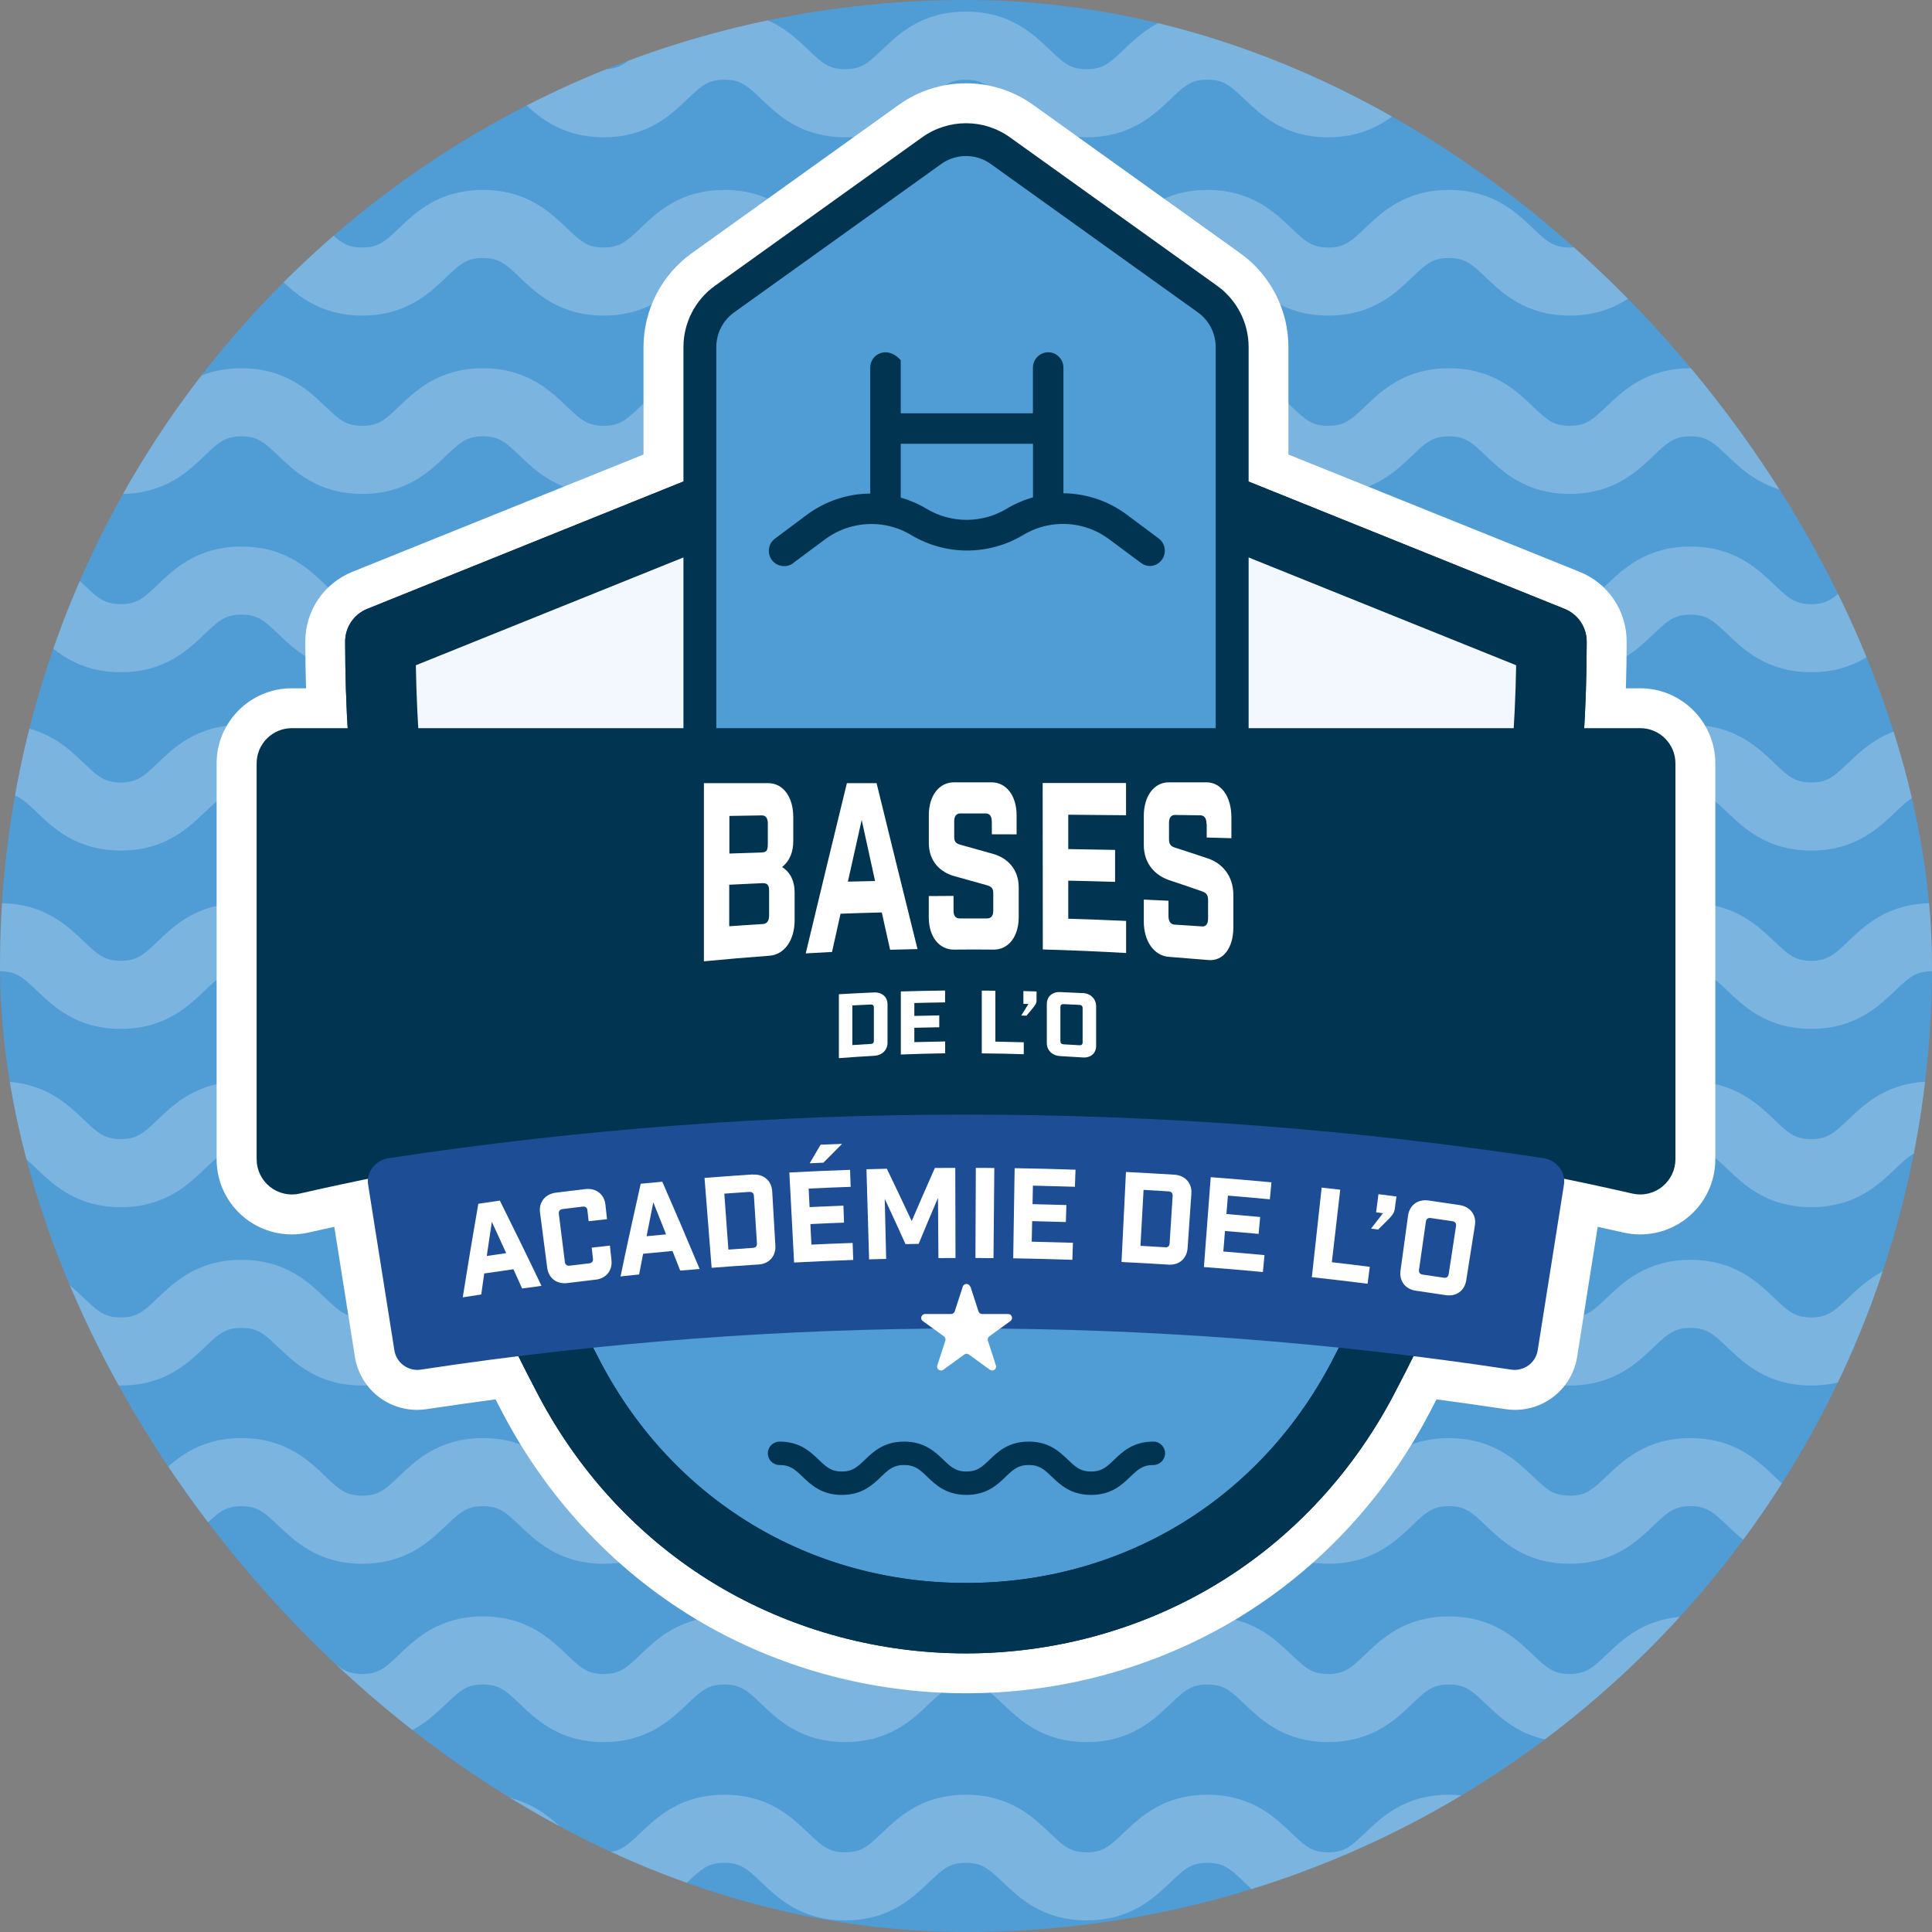 <svg xmlns="http://www.w3.org/2000/svg" xmlns:xlink="http://www.w3.org/1999/xlink" id="Calque_2" data-name="Calque 2" viewBox="0 0 255.8 255.8"><rect x="0" y="0" width="255.8" height="255.8" fill="#808080" stroke="none"/><defs><style>      .cls-1 {        opacity: .24;      }      .cls-2 {        stroke: #fff;        stroke-miterlimit: 10;        stroke-width: 9.02px;      }      .cls-2, .cls-3 {        fill: none;      }      .cls-4 {        fill: #509cd5;      }      .cls-5 {        fill: #fff;      }      .cls-6 {        fill: #003451;      }      .cls-7 {        fill: #f3f8fe;      }      .cls-8 {        fill: #1d4d95;      }      .cls-9 {        clip-path: url(#clippath);      }    </style><clipPath id="clippath"><rect class="cls-3" x="0" y="0" width="255.8" height="255.8" rx="127.9" ry="127.9"></rect></clipPath></defs><g id="Calque_1-2" data-name="Calque 1"><g><rect class="cls-4" x="0" y="0" width="255.8" height="255.8" rx="127.9" ry="127.9"></rect><g class="cls-1"><g class="cls-9"><g><path class="cls-2" d="M0,6.04c7.99,0,7.99,7.63,15.99,7.63s7.99-7.63,15.98-7.63,7.99,7.63,15.99,7.63,7.99-7.63,15.98-7.63,7.99,7.63,15.98,7.63,7.99-7.63,15.99-7.63,7.99,7.63,15.99,7.63,7.99-7.63,15.99-7.63,7.99,7.63,15.99,7.63,7.99-7.63,15.99-7.63,7.99,7.63,15.99,7.63,7.99-7.63,15.98-7.63,8,7.63,15.99,7.63,8-7.63,15.99-7.63,8,7.63,15.99,7.63,8-7.63,15.99-7.63"></path><path class="cls-2" d="M0,29.65c7.99,0,7.99,7.63,15.99,7.63s7.99-7.63,15.98-7.63,7.99,7.63,15.99,7.63,7.99-7.63,15.98-7.63,7.99,7.63,15.98,7.63,7.99-7.63,15.99-7.63,7.99,7.63,15.99,7.63,7.99-7.63,15.99-7.63,7.99,7.63,15.99,7.63,7.99-7.63,15.99-7.63,7.99,7.63,15.99,7.63,7.99-7.63,15.98-7.63,8,7.63,15.99,7.63,8-7.63,15.99-7.63,8,7.63,15.99,7.63,8-7.63,15.99-7.63"></path><path class="cls-2" d="M0,53.26c7.99,0,7.99,7.63,15.99,7.63s7.99-7.63,15.98-7.63,7.99,7.63,15.99,7.63,7.99-7.63,15.98-7.63,7.99,7.63,15.98,7.63,7.99-7.63,15.99-7.63,7.99,7.63,15.99,7.63,7.99-7.63,15.99-7.63,7.99,7.63,15.99,7.63,7.99-7.63,15.99-7.63,7.99,7.63,15.99,7.63,7.99-7.63,15.98-7.63,8,7.63,15.99,7.63,8-7.63,15.99-7.63,8,7.63,15.99,7.63,8-7.63,15.99-7.63"></path><path class="cls-2" d="M0,76.87c7.99,0,7.99,7.63,15.99,7.63s7.99-7.63,15.98-7.63,7.99,7.63,15.99,7.63,7.99-7.63,15.98-7.63,7.99,7.63,15.98,7.63,7.99-7.63,15.99-7.63,7.99,7.63,15.99,7.63,7.99-7.63,15.99-7.63,7.99,7.63,15.99,7.63,7.99-7.63,15.99-7.63,7.99,7.63,15.99,7.63,7.99-7.63,15.98-7.63,8,7.63,15.99,7.63,8-7.63,15.99-7.63,8,7.63,15.99,7.63,8-7.63,15.99-7.63"></path><path class="cls-2" d="M0,100.48c7.99,0,7.99,7.63,15.99,7.63s7.99-7.63,15.98-7.63,7.99,7.63,15.99,7.63,7.99-7.63,15.98-7.63,7.99,7.63,15.98,7.63,7.99-7.63,15.99-7.63,7.99,7.63,15.99,7.63,7.99-7.63,15.99-7.63,7.99,7.63,15.99,7.63,7.99-7.63,15.99-7.63,7.99,7.63,15.99,7.63,7.99-7.63,15.98-7.63,8,7.63,15.99,7.63,8-7.63,15.99-7.63,8,7.63,15.99,7.63,8-7.63,15.99-7.63"></path><path class="cls-2" d="M0,124.09c7.99,0,7.99,7.63,15.99,7.63s7.99-7.63,15.98-7.63,7.99,7.63,15.99,7.63,7.99-7.63,15.98-7.63,7.99,7.63,15.98,7.63,7.99-7.63,15.99-7.63,7.99,7.63,15.99,7.63,7.99-7.63,15.99-7.63,7.99,7.63,15.99,7.63,7.99-7.63,15.99-7.63,7.99,7.63,15.99,7.63,7.99-7.63,15.98-7.63,8,7.63,15.99,7.63,8-7.63,15.99-7.63,8,7.63,15.99,7.63,8-7.63,15.99-7.63"></path><path class="cls-2" d="M0,147.7c7.99,0,7.99,7.63,15.99,7.63s7.99-7.63,15.98-7.63,7.99,7.63,15.99,7.63,7.99-7.63,15.98-7.63,7.99,7.63,15.98,7.63,7.99-7.63,15.99-7.63,7.99,7.63,15.99,7.63,7.99-7.63,15.99-7.63,7.99,7.63,15.99,7.63,7.99-7.63,15.99-7.63,7.99,7.63,15.99,7.63,7.99-7.63,15.98-7.63,8,7.63,15.99,7.63,8-7.63,15.99-7.63,8,7.63,15.99,7.63,8-7.63,15.99-7.63"></path><path class="cls-2" d="M0,171.31c7.99,0,7.99,7.63,15.99,7.63s7.99-7.63,15.98-7.63,7.99,7.63,15.99,7.63,7.99-7.63,15.98-7.63,7.99,7.63,15.98,7.63,7.99-7.63,15.99-7.63,7.99,7.63,15.99,7.63,7.99-7.63,15.99-7.63,7.99,7.63,15.99,7.63,7.99-7.63,15.99-7.63,7.99,7.63,15.99,7.63,7.99-7.63,15.98-7.63,8,7.63,15.99,7.63,8-7.63,15.99-7.63,8,7.63,15.99,7.63,8-7.63,15.99-7.63"></path><path class="cls-2" d="M0,194.91c7.99,0,7.99,7.63,15.99,7.63s7.99-7.63,15.98-7.63,7.99,7.63,15.99,7.63,7.99-7.63,15.98-7.63,7.99,7.63,15.98,7.63,7.99-7.63,15.99-7.63,7.99,7.63,15.99,7.63,7.99-7.63,15.99-7.63,7.99,7.63,15.99,7.63,7.99-7.63,15.99-7.63,7.99,7.63,15.99,7.63,7.99-7.63,15.98-7.63,8,7.63,15.99,7.63,8-7.63,15.99-7.63,8,7.63,15.99,7.63,8-7.63,15.99-7.63"></path><path class="cls-2" d="M0,218.52c7.99,0,7.99,7.63,15.99,7.63s7.99-7.63,15.98-7.63,7.99,7.63,15.99,7.63,7.99-7.63,15.98-7.63,7.99,7.63,15.98,7.63,7.99-7.63,15.99-7.63,7.99,7.63,15.99,7.63,7.99-7.63,15.99-7.63,7.99,7.63,15.99,7.63,7.99-7.63,15.99-7.63,7.99,7.63,15.99,7.63,7.99-7.63,15.98-7.63,8,7.63,15.99,7.63,8-7.63,15.99-7.63,8,7.63,15.99,7.63,8-7.63,15.99-7.63"></path><path class="cls-2" d="M0,242.13c7.99,0,7.99,7.63,15.99,7.63s7.99-7.63,15.98-7.63,7.99,7.63,15.99,7.63,7.99-7.63,15.98-7.63,7.99,7.63,15.98,7.63,7.99-7.63,15.99-7.63,7.99,7.63,15.99,7.63,7.99-7.63,15.99-7.63,7.99,7.63,15.99,7.63,7.99-7.63,15.99-7.63,7.99,7.63,15.99,7.63,7.99-7.63,15.98-7.63,8,7.63,15.99,7.63,8-7.63,15.99-7.63,8,7.63,15.99,7.63,8-7.63,15.99-7.63"></path></g></g></g></g><g><path class="cls-5" d="M127.9,224.19c-.13,0-.26,0-.39,0h-.14c-.53,0-1.06-.01-1.59-.03-11.52-.34-22.83-3.53-32.68-9.22-11.16-6.45-20.32-16.04-26.49-27.74-.33-.63-.66-1.26-1-1.92-3.07.41-6.12.84-9.1,1.29-.42.06-.84.1-1.26.1-4.13,0-7.61-2.96-8.26-7.03l-2.73-17.21c-1.15.25-2.29.51-3.41.76-.73.17-1.48.25-2.22.25-2.24,0-4.45-.77-6.2-2.17-2.38-1.9-3.75-4.73-3.75-7.78v-52.41c0-5.49,4.46-9.95,9.95-9.95h1.89c-.06-2.09-.1-4.15-.1-6.19,0-4.08,2.45-7.7,6.23-9.23l38.55-15.53v-14.22c0-4.92,2.39-9.56,6.38-12.43l27.41-19.64c2.61-1.87,5.69-2.86,8.91-2.86s6.29.99,8.9,2.86l27.41,19.64c4,2.86,6.38,7.51,6.38,12.43v14.22l38.55,15.53c3.78,1.52,6.23,5.15,6.23,9.23,0,2.03-.03,4.1-.1,6.19h1.89c5.49,0,9.95,4.46,9.95,9.95v52.41c0,3.05-1.37,5.88-3.75,7.78-1.75,1.4-3.95,2.17-6.2,2.17-.75,0-1.5-.08-2.22-.25-1.12-.26-2.26-.51-3.4-.76l-2.72,17.2c-.65,4.08-4.13,7.04-8.26,7.04-.42,0-.85-.03-1.26-.1-2.98-.45-6.03-.88-9.1-1.29-.34.65-.67,1.29-1,1.92-6.17,11.7-15.33,21.3-26.49,27.74-9.85,5.69-21.15,8.88-32.69,9.22-.52.02-1.05.02-1.59.03h-.14c-.13,0-.26,0-.39,0Z"></path><g><g><g><path class="cls-5" d="M71.49,106.25c1.82,0,3.63,0,5.45,0,0,4.91,0,9.82-.01,14.73,3.12-.18,6.25-.34,9.37-.48,0-4.75.02-9.5.02-14.26,1.82,0,3.63,0,5.45,0-.02,11.85-.04,23.71-.07,35.56-1.82.18-3.63.38-5.44.59,0-5.02.02-10.04.02-15.06-3.13.21-6.25.45-9.37.71,0,5.19,0,10.37-.01,15.56-1.81.26-3.62.53-5.42.81v-38.15Z"></path><path class="cls-5" d="M97.75,106.23c1.82,0,3.63,0,5.45,0-.02,11.53-.04,23.06-.06,34.59-1.82.13-3.64.26-5.45.42.02-11.67.04-23.34.07-35.01Z"></path><path class="cls-5" d="M123.11,106.22c3.18,0,5.37,2.72,5.37,6.65,0,2.84,0,5.69,0,8.53,0,3.94-2.2,6.65-5.38,6.68-2.83.03-5.66.07-8.49.14,0,4,0,7.99-.01,11.99-1.82.07-3.64.15-5.46.25.02-11.41.03-22.82.05-34.23,4.64,0,9.29,0,13.93,0ZM121.74,121.71c.83,0,1.29-.57,1.29-1.6,0-1.97,0-3.94,0-5.91,0-1.03-.45-1.59-1.29-1.59-2.37,0-4.75.02-7.12.04,0,3.05,0,6.11-.01,9.16,2.37-.04,4.75-.07,7.12-.09Z"></path><path class="cls-5" d="M146.8,106.23c3.18,0,5.38,2.78,5.39,6.81,0,2.91.01,5.82.02,8.73,0,4.04-2.18,6.72-5.37,6.6-2.83-.09-5.66-.17-8.49-.22,0,3.98,0,7.97.01,11.95-1.82-.05-3.64-.09-5.47-.11,0-11.26,0-22.51-.01-33.77,4.64,0,9.29,0,13.93,0ZM145.46,121.88c.83.02,1.29-.54,1.29-1.59,0-2,0-3.99,0-5.99,0-1.05-.46-1.62-1.29-1.63-2.37-.02-4.75-.04-7.12-.05,0,3.04,0,6.09,0,9.13,2.37.03,4.75.07,7.12.12Z"></path><path class="cls-5" d="M160.97,111.51c0,1.42-.9,3.06-1.81,4.55-.74,1.25-1.48,2.49-2.23,3.72-.71-.02-1.41-.04-2.12-.06.97-2.13,1.94-4.26,2.9-6.41-.68-.01-1.36-.02-2.04-.03,0-2.35,0-4.7-.01-7.05,1.77,0,3.53,0,5.3,0,0,1.76,0,3.52.01,5.28Z"></path><path class="cls-5" d="M179.58,106.04c3.18-.01,5.38,3.06,5.37,7.52v23.53c0,4.47-2.18,7.19-5.35,6.72-3.03-.43-6.06-.83-9.09-1.18-3.17-.38-5.37-3.47-5.38-7.61-.01-7.32-.03-14.64-.04-21.95,0-4.14,2.18-7.01,5.36-7.02h9.12ZM179.51,114.85c0-1.14-.46-1.78-1.29-1.8-2.13-.06-4.26-.11-6.39-.16-.83-.02-1.29.58-1.28,1.68.01,6.5.02,13,.03,19.5,0,1.11.46,1.75,1.29,1.83,2.13.21,4.25.43,6.38.68.83.09,1.28-.47,1.28-1.62,0-6.71-.01-13.42-.02-20.12Z"></path></g><g><path class="cls-5" d="M63.73,171.39c-.82.12-1.64.25-2.46.38.65-4.13,1.34-8.26,2.06-12.39.95-.14,1.9-.28,2.85-.42,1.87,3.75,3.71,7.51,5.51,11.29-.85.11-1.71.23-2.56.35-.38-.85-.77-1.7-1.15-2.55-1.29.18-2.58.37-3.87.56-.13.93-.26,1.85-.39,2.77ZM64.45,166.29c.86-.13,1.71-.25,2.57-.37-.63-1.38-1.26-2.77-1.9-4.15-.23,1.51-.45,3.01-.67,4.52Z"></path><path class="cls-5" d="M77.78,160.25c-.04-.36-.27-.54-.64-.49-.88.1-1.76.21-2.64.32-.37.05-.55.27-.51.63.27,2.13.53,4.25.8,6.38.04.36.27.53.63.49.86-.11,1.73-.21,2.59-.31.37-.04.54-.26.5-.63-.06-.48-.11-.97-.17-1.45.8-.09,1.6-.18,2.41-.27.07.64.14,1.27.21,1.91.15,1.38-.7,2.44-2.09,2.6-1.26.15-2.51.3-3.77.45-1.39.17-2.47-.65-2.65-2.03-.32-2.43-.63-4.86-.95-7.3-.18-1.38.68-2.46,2.11-2.64,1.29-.16,2.58-.32,3.88-.47,1.43-.17,2.52.68,2.67,2.07.07.64.14,1.27.21,1.91-.81.09-1.62.18-2.43.27-.06-.48-.11-.97-.17-1.45Z"></path><path class="cls-5" d="M84.63,168.74c-.82.08-1.65.17-2.47.26.85-4.09,1.75-8.18,2.67-12.27.95-.09,1.91-.18,2.86-.27,1.68,3.84,3.33,7.69,4.94,11.55-.86.07-1.71.14-2.57.22-.34-.87-.68-1.74-1.02-2.6-1.3.12-2.59.24-3.89.37-.18.92-.35,1.83-.53,2.75ZM85.61,163.68c.86-.08,1.72-.17,2.58-.25-.56-1.41-1.12-2.83-1.69-4.24-.3,1.49-.6,2.99-.89,4.48Z"></path><path class="cls-5" d="M99.68,155.52c1.43-.09,2.48.81,2.56,2.2.14,2.4.28,4.81.42,7.21.08,1.39-.83,2.4-2.22,2.49-2.08.13-4.15.28-6.22.44-.31-3.97-.63-7.93-.94-11.9,2.13-.17,4.27-.32,6.4-.46ZM99.69,165.22c.37-.02.55-.24.53-.6-.13-2.09-.27-4.19-.4-6.28-.02-.36-.24-.55-.61-.53-1.1.07-2.21.15-3.31.23.18,2.47.36,4.94.54,7.41,1.08-.08,2.17-.15,3.25-.23Z"></path><path class="cls-5" d="M112.55,154.89c.03.75.05,1.5.08,2.25-1.85.06-3.71.14-5.56.23.04.82.08,1.63.12,2.45,1.49-.07,2.99-.13,4.48-.19.03.75.06,1.5.08,2.25-1.49.05-2.97.12-4.45.19.04.91.09,1.81.13,2.72,1.82-.09,3.64-.16,5.46-.22.03.75.05,1.5.08,2.25-2.61.09-5.22.2-7.83.34-.21-3.97-.42-7.94-.63-11.92,2.68-.14,5.36-.26,8.05-.35ZM107.21,154.01c.48-.82.96-1.64,1.44-2.45.95-.04,1.89-.08,2.84-.11-.83.83-1.65,1.65-2.47,2.49-.61.03-1.21.05-1.82.08Z"></path><path class="cls-5" d="M126.51,166.56c-.75,0-1.51,0-2.26.01-.02-2.65-.04-5.3-.06-7.96-.87,2.02-1.72,4.05-2.56,6.08-.58,0-1.16.02-1.74.03-.9-2-1.82-4-2.75-5.99.06,2.65.13,5.3.19,7.95-.75.02-1.51.04-2.26.06-.12-3.98-.23-7.95-.35-11.93.9-.03,1.8-.05,2.7-.07,1.11,2.31,2.21,4.62,3.29,6.93,1.01-2.35,2.03-4.69,3.07-7.03.9,0,1.8-.01,2.7-.01,0,3.98.02,7.96.03,11.93Z"></path><path class="cls-5" d="M129.19,154.63c.82,0,1.64,0,2.46.02-.04,3.98-.08,7.96-.11,11.93-.8,0-1.6-.01-2.39-.02.02-3.98.03-7.96.05-11.93Z"></path><path class="cls-5" d="M142.4,154.88c-.03.75-.05,1.5-.08,2.25-1.85-.06-3.71-.11-5.56-.15-.02.82-.03,1.63-.05,2.45,1.49.03,2.99.07,4.48.12-.02.75-.05,1.5-.07,2.25-1.49-.05-2.97-.09-4.46-.12-.02.91-.04,1.81-.06,2.72,1.82.04,3.64.09,5.46.15-.03.75-.05,1.5-.08,2.25-2.61-.09-5.22-.15-7.83-.2.06-3.98.12-7.95.19-11.93,2.68.04,5.37.11,8.05.2Z"></path><path class="cls-5" d="M155.48,155.53c1.44.09,2.36,1.12,2.26,2.51-.17,2.4-.34,4.81-.5,7.21-.1,1.39-1.13,2.28-2.52,2.19-2.08-.13-4.15-.25-6.23-.35.2-3.97.39-7.95.59-11.92,2.14.11,4.27.23,6.4.36ZM154.26,165.15c.37.02.58-.16.6-.53.13-2.09.27-4.19.4-6.28.02-.36-.17-.58-.54-.6-1.1-.07-2.21-.13-3.31-.2-.14,2.47-.27,4.94-.41,7.41,1.09.06,2.17.12,3.26.19Z"></path><path class="cls-5" d="M168.34,156.55c-.07.75-.14,1.5-.21,2.24-1.85-.17-3.7-.34-5.55-.49-.07.81-.13,1.63-.2,2.44,1.49.12,2.98.25,4.47.39-.07.75-.14,1.5-.21,2.24-1.48-.14-2.96-.26-4.45-.38-.07.9-.15,1.81-.22,2.71,1.82.15,3.63.31,5.45.48-.07.75-.14,1.5-.21,2.24-2.6-.25-5.21-.47-7.81-.66.3-3.97.6-7.93.9-11.9,2.68.2,5.36.43,8.03.68Z"></path><path class="cls-5" d="M177.45,157.5c-.37,3.21-.74,6.41-1.11,9.62,1.67.19,3.35.4,5.02.61-.1.75-.19,1.49-.29,2.24-2.46-.31-4.92-.6-7.38-.87.43-3.95.87-7.91,1.3-11.86.82.09,1.63.18,2.45.28Z"></path><path class="cls-5" d="M184.64,160.2c-.06.48-.54.98-1.01,1.44-.39.38-.77.77-1.16,1.15-.31-.04-.63-.08-.94-.12.52-.68,1.05-1.36,1.58-2.04-.3-.04-.61-.08-.91-.12.1-.8.2-1.6.31-2.4.79.1,1.59.2,2.38.31-.08.59-.16,1.18-.24,1.77Z"></path><path class="cls-5" d="M193.24,159.55c1.43.22,2.26,1.32,2.04,2.7-.38,2.42-.77,4.85-1.15,7.27-.22,1.38-1.32,2.17-2.71,1.96-1.32-.2-2.65-.4-3.97-.59-1.38-.2-2.21-1.28-2.02-2.66.33-2.43.67-4.86,1-7.29.19-1.38,1.3-2.2,2.73-1.99,1.36.19,2.73.4,4.09.6ZM192.78,162.33c.06-.36-.12-.59-.49-.64-.95-.14-1.9-.28-2.85-.42-.37-.05-.6.11-.65.48-.3,2.12-.61,4.24-.91,6.37-.05.36.12.59.48.64.93.13,1.87.27,2.8.41.36.06.59-.11.65-.47.32-2.12.65-4.24.97-6.36Z"></path></g></g><g><g><path class="cls-5" d="M71.49,106.25c1.82,0,3.63,0,5.45,0,0,4.91,0,9.82-.01,14.73,3.12-.18,6.25-.34,9.37-.48,0-4.75.02-9.5.02-14.26,1.82,0,3.63,0,5.45,0-.02,11.85-.04,23.71-.07,35.56-1.82.18-3.63.38-5.44.59,0-5.02.02-10.04.02-15.06-3.13.21-6.25.45-9.37.71,0,5.19,0,10.37-.01,15.56-1.81.26-3.62.53-5.42.81v-38.15Z"></path><path class="cls-5" d="M97.75,106.23c1.82,0,3.63,0,5.45,0-.02,11.53-.04,23.06-.06,34.59-1.82.13-3.64.26-5.45.42.02-11.67.04-23.34.07-35.01Z"></path><path class="cls-5" d="M123.11,106.22c3.18,0,5.37,2.72,5.37,6.65,0,2.84,0,5.69,0,8.53,0,3.94-2.2,6.65-5.38,6.68-2.83.03-5.66.07-8.49.14,0,4,0,7.99-.01,11.99-1.82.07-3.64.15-5.46.25.02-11.41.03-22.82.05-34.23,4.64,0,9.29,0,13.93,0ZM121.74,121.71c.83,0,1.29-.57,1.29-1.6,0-1.97,0-3.94,0-5.91,0-1.03-.45-1.59-1.29-1.59-2.37,0-4.75.02-7.12.04,0,3.05,0,6.11-.01,9.16,2.37-.04,4.75-.07,7.12-.09Z"></path><path class="cls-5" d="M146.8,106.23c3.18,0,5.38,2.78,5.39,6.81,0,2.91.01,5.82.02,8.73,0,4.04-2.18,6.72-5.37,6.6-2.83-.09-5.66-.17-8.49-.22,0,3.98,0,7.97.01,11.95-1.82-.05-3.64-.09-5.47-.11,0-11.26,0-22.51-.01-33.77,4.64,0,9.29,0,13.93,0ZM145.46,121.88c.83.02,1.29-.54,1.29-1.59,0-2,0-3.99,0-5.99,0-1.05-.46-1.62-1.29-1.63-2.37-.02-4.75-.04-7.12-.05,0,3.04,0,6.09,0,9.13,2.37.03,4.75.07,7.12.12Z"></path><path class="cls-5" d="M160.97,111.51c0,1.42-.9,3.06-1.81,4.55-.74,1.25-1.48,2.49-2.23,3.72-.71-.02-1.41-.04-2.12-.06.97-2.13,1.94-4.26,2.9-6.41-.68-.01-1.36-.02-2.04-.03,0-2.35,0-4.7-.01-7.05,1.77,0,3.53,0,5.3,0,0,1.76,0,3.52.01,5.28Z"></path><path class="cls-5" d="M179.58,106.04c3.18-.01,5.38,3.06,5.37,7.52v23.53c0,4.47-2.18,7.19-5.35,6.72-3.03-.43-6.06-.83-9.09-1.18-3.17-.38-5.37-3.47-5.38-7.61-.01-7.32-.03-14.64-.04-21.95,0-4.14,2.18-7.01,5.36-7.02h9.12ZM179.51,114.85c0-1.14-.46-1.78-1.29-1.8-2.13-.06-4.26-.11-6.39-.16-.83-.02-1.29.58-1.28,1.68.01,6.5.02,13,.03,19.5,0,1.11.46,1.75,1.29,1.83,2.13.21,4.25.43,6.38.68.83.09,1.28-.47,1.28-1.62,0-6.71-.01-13.42-.02-20.12Z"></path></g><g><path class="cls-5" d="M63.73,171.39c-.82.12-1.64.25-2.46.38.65-4.13,1.34-8.26,2.06-12.39.95-.14,1.9-.28,2.85-.42,1.87,3.75,3.71,7.51,5.51,11.29-.85.11-1.71.23-2.56.35-.38-.85-.77-1.7-1.15-2.55-1.29.18-2.58.37-3.87.56-.13.93-.26,1.85-.39,2.77ZM64.45,166.29c.86-.13,1.71-.25,2.57-.37-.63-1.38-1.26-2.77-1.9-4.15-.23,1.51-.45,3.01-.67,4.52Z"></path><path class="cls-5" d="M77.78,160.25c-.04-.36-.27-.54-.64-.49-.88.1-1.76.21-2.64.32-.37.05-.55.27-.51.63.27,2.13.53,4.25.8,6.38.04.36.27.53.63.49.86-.11,1.73-.21,2.59-.31.37-.04.54-.26.5-.63-.06-.48-.11-.97-.17-1.45.8-.09,1.6-.18,2.41-.27.07.64.14,1.27.21,1.91.15,1.38-.7,2.44-2.09,2.6-1.26.15-2.51.3-3.77.45-1.39.17-2.47-.65-2.65-2.03-.32-2.43-.63-4.86-.95-7.3-.18-1.38.68-2.46,2.11-2.64,1.29-.16,2.58-.32,3.88-.47,1.43-.17,2.52.68,2.67,2.07.07.64.14,1.27.21,1.91-.81.09-1.62.18-2.43.27-.06-.48-.11-.97-.17-1.45Z"></path><path class="cls-5" d="M84.63,168.74c-.82.08-1.65.17-2.47.26.85-4.09,1.75-8.18,2.67-12.27.95-.09,1.91-.18,2.86-.27,1.68,3.84,3.33,7.69,4.94,11.55-.86.07-1.71.14-2.57.22-.34-.87-.68-1.74-1.02-2.6-1.3.12-2.59.24-3.89.37-.18.92-.35,1.83-.53,2.75ZM85.61,163.68c.86-.08,1.72-.17,2.58-.25-.56-1.41-1.12-2.83-1.69-4.24-.3,1.49-.6,2.99-.89,4.48Z"></path><path class="cls-5" d="M99.68,155.52c1.43-.09,2.48.81,2.56,2.2.14,2.4.28,4.81.42,7.21.08,1.39-.83,2.4-2.22,2.49-2.08.13-4.15.28-6.22.44-.31-3.97-.63-7.93-.94-11.9,2.13-.17,4.27-.32,6.4-.46ZM99.69,165.22c.37-.02.55-.24.53-.6-.13-2.09-.27-4.19-.4-6.28-.02-.36-.24-.55-.61-.53-1.1.07-2.21.15-3.31.23.18,2.47.36,4.94.54,7.41,1.08-.08,2.17-.15,3.25-.23Z"></path><path class="cls-5" d="M112.55,154.89c.03.75.05,1.5.08,2.25-1.85.06-3.71.14-5.56.23.04.82.08,1.63.12,2.45,1.49-.07,2.99-.13,4.48-.19.03.75.06,1.5.08,2.25-1.49.05-2.97.12-4.45.19.04.91.09,1.81.13,2.72,1.82-.09,3.64-.16,5.46-.22.03.75.05,1.5.08,2.25-2.61.09-5.22.2-7.83.34-.21-3.97-.42-7.94-.63-11.92,2.68-.14,5.36-.26,8.05-.35ZM107.21,154.01c.48-.82.96-1.64,1.44-2.45.95-.04,1.89-.08,2.84-.11-.83.83-1.65,1.65-2.47,2.49-.61.03-1.21.05-1.82.08Z"></path><path class="cls-5" d="M126.51,166.56c-.75,0-1.51,0-2.26.01-.02-2.65-.04-5.3-.06-7.96-.87,2.02-1.72,4.05-2.56,6.08-.58,0-1.16.02-1.74.03-.9-2-1.82-4-2.75-5.99.06,2.65.13,5.3.19,7.95-.75.02-1.51.04-2.26.06-.12-3.98-.23-7.95-.35-11.93.9-.03,1.8-.05,2.7-.07,1.11,2.31,2.21,4.62,3.29,6.93,1.01-2.35,2.03-4.69,3.07-7.03.9,0,1.8-.01,2.7-.01,0,3.98.02,7.96.03,11.93Z"></path><path class="cls-5" d="M129.19,154.63c.82,0,1.64,0,2.46.02-.04,3.98-.08,7.96-.11,11.93-.8,0-1.6-.01-2.39-.02.02-3.98.03-7.96.05-11.93Z"></path><path class="cls-5" d="M142.4,154.88c-.03.75-.05,1.5-.08,2.25-1.85-.06-3.71-.11-5.56-.15-.02.82-.03,1.63-.05,2.45,1.49.03,2.99.07,4.48.12-.02.75-.05,1.5-.07,2.25-1.49-.05-2.97-.09-4.46-.12-.02.91-.04,1.81-.06,2.72,1.82.04,3.64.09,5.46.15-.03.75-.05,1.5-.08,2.25-2.61-.09-5.22-.15-7.83-.2.06-3.98.12-7.95.19-11.93,2.68.04,5.37.11,8.05.2Z"></path><path class="cls-5" d="M155.48,155.53c1.44.09,2.36,1.12,2.26,2.51-.17,2.4-.34,4.81-.5,7.21-.1,1.39-1.13,2.28-2.52,2.19-2.08-.13-4.15-.25-6.23-.35.2-3.97.39-7.95.59-11.92,2.14.11,4.27.23,6.4.36ZM154.26,165.15c.37.02.58-.16.6-.53.13-2.09.27-4.19.4-6.28.02-.36-.17-.58-.54-.6-1.1-.07-2.21-.13-3.31-.2-.14,2.47-.27,4.94-.41,7.41,1.09.06,2.17.12,3.26.19Z"></path><path class="cls-5" d="M168.34,156.55c-.07.75-.14,1.5-.21,2.24-1.85-.17-3.7-.34-5.55-.49-.07.81-.13,1.63-.2,2.44,1.49.12,2.98.25,4.47.39-.07.75-.14,1.5-.21,2.24-1.48-.14-2.96-.26-4.45-.38-.07.9-.15,1.81-.22,2.71,1.82.15,3.63.31,5.45.48-.07.75-.14,1.5-.21,2.24-2.6-.25-5.21-.47-7.81-.66.3-3.97.6-7.93.9-11.9,2.68.2,5.36.43,8.03.68Z"></path><path class="cls-5" d="M177.45,157.5c-.37,3.21-.74,6.41-1.11,9.62,1.67.19,3.35.4,5.02.61-.1.75-.19,1.49-.29,2.24-2.46-.31-4.92-.6-7.38-.87.43-3.95.87-7.91,1.3-11.86.82.09,1.63.18,2.45.28Z"></path><path class="cls-5" d="M184.64,160.2c-.06.48-.54.98-1.01,1.44-.39.38-.77.77-1.16,1.15-.31-.04-.63-.08-.94-.12.52-.68,1.05-1.36,1.58-2.04-.3-.04-.61-.08-.91-.12.1-.8.2-1.6.31-2.4.79.1,1.59.2,2.38.31-.08.59-.16,1.18-.24,1.77Z"></path><path class="cls-5" d="M193.24,159.55c1.43.22,2.26,1.32,2.04,2.7-.38,2.42-.77,4.85-1.15,7.27-.22,1.38-1.32,2.17-2.71,1.96-1.32-.2-2.65-.4-3.97-.59-1.38-.2-2.21-1.28-2.02-2.66.33-2.43.67-4.86,1-7.29.19-1.38,1.3-2.2,2.73-1.99,1.36.19,2.73.4,4.09.6ZM192.78,162.33c.06-.36-.12-.59-.49-.64-.95-.14-1.9-.28-2.85-.42-.37-.05-.6.11-.65.48-.3,2.12-.61,4.24-.91,6.37-.05.36.12.59.48.64.93.13,1.87.27,2.8.41.36.06.59-.11.65-.47.32-2.12.65-4.24.97-6.36Z"></path></g></g><g><path class="cls-4" d="M205.43,84.94c0,38.23-11.18,71.3-25.04,97.62-22.26,42.25-82.72,42.25-104.98,0-13.86-26.32-25.04-59.39-25.04-97.62l77.53-31.24,77.53,31.24Z"></path><path class="cls-6" d="M127.9,218.91s0,0,0,0c-11.35,0-22.47-2.96-32.16-8.55-10.3-5.95-18.76-14.81-24.46-25.63-16.97-32.22-25.58-65.79-25.58-99.79,0-1.9,1.16-3.61,2.92-4.32l77.53-31.24c1.12-.45,2.37-.45,3.48,0l77.53,31.24c1.76.71,2.92,2.42,2.92,4.32,0,34-8.61,67.58-25.58,99.79-5.7,10.82-14.16,19.68-24.46,25.63-9.68,5.59-20.8,8.55-32.16,8.55ZM55.06,88.08c.51,31.4,8.74,62.44,24.48,92.31,9.63,18.28,27.71,29.2,48.36,29.2s38.73-10.92,48.36-29.2c15.73-29.87,23.96-60.91,24.48-92.31l-72.84-29.35-72.84,29.35Z"></path></g><polygon class="cls-7" points="50.37 84.94 50.37 101.08 204.22 101.08 204.22 84.94 131.64 54.43 50.37 84.94"></polygon><path class="cls-6" d="M127.9,218.91s0,0,0,0c-11.35,0-22.47-2.96-32.16-8.55-10.3-5.95-18.76-14.81-24.46-25.63-16.97-32.22-25.58-65.79-25.58-99.79,0-1.9,1.16-3.61,2.92-4.32l77.53-31.24c1.12-.45,2.37-.45,3.48,0l77.53,31.24c1.76.71,2.92,2.42,2.92,4.32,0,34-8.61,67.58-25.58,99.79-5.7,10.82-14.16,19.68-24.46,25.63-9.68,5.59-20.8,8.55-32.16,8.55ZM55.06,88.08c.51,31.4,8.74,62.44,24.48,92.31,9.63,18.28,27.71,29.2,48.36,29.2s38.73-10.92,48.36-29.2c15.73-29.87,23.96-60.91,24.48-92.31l-72.84-29.35-72.84,29.35Z"></path><g><path class="cls-4" d="M163.14,106.75v-60.79c0-2.52-1.22-4.89-3.27-6.36l-27.41-19.64c-2.73-1.95-6.39-1.95-9.12,0l-27.41,19.64c-2.05,1.47-3.27,3.84-3.27,6.36v60.79c0,3.99,3,7.34,6.96,7.78l27.41,3.07c.58.06,1.16.06,1.74,0l27.41-3.07c3.96-.44,6.96-3.79,6.96-7.78Z"></path><path class="cls-6" d="M127.9,119.82c-.37,0-.74-.02-1.11-.06l-27.41-3.07c-5.07-.57-8.89-4.84-8.89-9.94v-60.79c0-3.22,1.56-6.26,4.18-8.13l27.41-19.64c3.49-2.5,8.17-2.5,11.65,0l27.41,19.64c2.62,1.87,4.18,4.91,4.18,8.13v60.79c0,5.1-3.82,9.37-8.89,9.94l-27.41,3.07c-.37.04-.74.06-1.11.06ZM127.9,20.66c-1.15,0-2.31.35-3.29,1.06l-27.41,19.64c-1.48,1.06-2.36,2.78-2.36,4.59v60.79c0,2.88,2.16,5.3,5.02,5.62l27.41,3.07c.42.05.84.05,1.26,0l27.41-3.07c2.86-.32,5.02-2.74,5.02-5.62v-60.79c0-1.82-.88-3.54-2.36-4.59l-27.41-19.64c-.98-.71-2.14-1.06-3.29-1.06Z"></path></g><path class="cls-6" d="M105.04,74.53l4.17-3.1c1.78-1.33,3.89-2.02,6.02-2.05,1.37-.02,2.75.23,4.04.77.47.19.94.43,1.39.7,4.55,2.72,10.23,2.72,14.78,0,.43-.26.88-.49,1.33-.68,1.29-.55,2.67-.81,4.04-.8,2.16.01,4.3.71,6.1,2.07l4.17,3.1c.35.26.77.41,1.21.4.61-.02,1.17-.32,1.53-.81.67-.89.49-2.16-.4-2.83l-4.15-3.1c-2.5-1.89-5.48-2.86-8.47-2.89v-16.65c-.01-1.11-.91-2.01-2.02-2.02-1.11.02-2.01.91-2.02,2.02v6.06h-17.5v-7.03c-1.79-2.02-4.04-.79-4.04.98v16.68c-2.99.02-5.97.99-8.47,2.87l-4.15,3.1c-.89.67-1.07,1.93-.4,2.83.67.89,1.93,1.07,2.83.41ZM119.27,58.76h17.5v7.09c-1.21.34-2.38.85-3.49,1.51-3.26,1.96-7.34,1.96-10.61,0-1.08-.65-2.23-1.14-3.41-1.48v-7.13Z"></path><g><path class="cls-6" d="M217.17,153.49v-52.41H38.63v52.41c24.53-5.62,55.53-10.31,91.42-10.11,33.99.18,63.48,4.7,87.11,10.11Z"></path><path class="cls-6" d="M217.17,158.15c-.35,0-.7-.04-1.04-.12-28.28-6.48-57.24-9.84-86.09-9.99-30.28-.17-60.68,3.2-90.35,9.99-1.38.32-2.84-.01-3.95-.9-1.11-.88-1.76-2.23-1.76-3.65v-52.41c0-2.57,2.09-4.66,4.66-4.66h178.53c2.57,0,4.66,2.09,4.66,4.66v52.41c0,1.42-.65,2.76-1.76,3.65-.83.66-1.86,1.02-2.91,1.02ZM127.92,138.71c.72,0,1.44,0,2.16,0,27.6.15,55.3,3.16,82.42,8.97v-41.94H43.3v41.94c27.85-5.96,56.28-8.97,84.62-8.97Z"></path></g><g><path class="cls-5" d="M101.71,103.69c1.97,0,3.32,1.83,3.32,4.46,0,1.07,0,2.14,0,3.21,0,1.35-.4,2.56-1.48,3.44,1.17.72,1.66,1.99,1.66,3.34,0,1.24,0,2.47,0,3.71,0,2.64-1.36,4.54-3.33,4.69-2.9.21-5.79.46-8.68.74v-23.59c2.84,0,5.68,0,8.52,0ZM100.86,112.86c.61-.02.79-.21.8-1.1,0-.91,0-1.82,0-2.73,0-.7-.28-1.08-.79-1.07-1.44.02-2.87.04-4.3.07,0,1.66,0,3.32,0,4.98,1.43-.05,2.87-.1,4.3-.14ZM101.03,122.34c.51-.03.8-.43.8-1.13,0-1.1,0-2.2,0-3.3,0-.95-.42-1-1.07-.97-1.4.06-2.81.13-4.21.2,0,1.83,0,3.66,0,5.5,1.49-.11,2.99-.21,4.49-.3Z"></path><path class="cls-5" d="M110.17,126.04c-1.16.06-2.33.12-3.49.19,1.82-7.62,3.64-15.12,5.45-22.54,1.31,0,2.62,0,3.93,0,1.8,7.37,3.61,14.68,5.42,21.97-1.21.02-2.42.05-3.63.09-.37-1.64-.73-3.29-1.1-4.94-1.82.04-3.64.1-5.46.17-.38,1.69-.75,3.38-1.13,5.07ZM112.25,116.73c1.2-.03,2.4-.06,3.61-.08-.59-2.69-1.18-5.39-1.77-8.09-.61,2.72-1.22,5.44-1.83,8.18Z"></path><path class="cls-5" d="M131.31,108.74c0-.67-.28-1.04-.8-1.04-1.12,0-2.25,0-3.37,0-.52,0-.8.37-.8,1.04,0,.69,0,1.38,0,2.07,0,.67.28.88.8,1.03,1.45.4,2.9.81,4.36,1.22,1.83.52,3.37,1.97,3.38,4.41,0,1.32,0,2.64,0,3.97,0,2.56-1.36,4.31-3.33,4.29-1.75-.02-3.5-.02-5.25,0-1.97.01-3.33-1.73-3.33-4.29,0-.93,0-1.87,0-2.8,1.09-.01,2.19-.02,3.28-.02,0,.65,0,1.3,0,1.95,0,.67.28,1.03.8,1.03,1.22,0,2.44,0,3.66,0,.52,0,.8-.36.8-1.03,0-.77,0-1.54,0-2.31,0-.67-.28-.88-.8-1.04-1.45-.41-2.91-.82-4.36-1.22-1.83-.51-3.37-1.93-3.37-4.37,0-1.24,0-2.48,0-3.72,0-2.56,1.36-4.33,3.33-4.33h4.96c1.97,0,3.32,1.77,3.33,4.33,0,.85,0,1.71,0,2.56-1.09,0-2.19-.01-3.28-.01,0-.57,0-1.14,0-1.7Z"></path><path class="cls-5" d="M149.09,103.69c0,1.42,0,2.83,0,4.25-2.55-.03-5.1-.05-7.65-.07,0,1.52,0,3.03,0,4.55,2.07.03,4.14.07,6.2.11,0,1.41,0,2.82,0,4.23-2.07-.06-4.14-.12-6.2-.16,0,1.68,0,3.36,0,5.04,2.55.08,5.11.17,7.66.29,0,1.42,0,2.83,0,4.25-3.67-.21-7.35-.37-11.03-.47,0-7.35-.01-14.69-.02-22.04,3.67,0,7.35,0,11.02,0Z"></path><path class="cls-5" d="M159.74,109.06c0-.71-.28-1.1-.8-1.11-1.12-.02-2.25-.03-3.37-.05-.51,0-.8.37-.79,1.07,0,.72,0,1.44,0,2.16,0,.7.28.93.8,1.1,1.45.47,2.9.94,4.35,1.43,1.82.61,3.37,2.23,3.37,4.85v4.26c0,2.76-1.35,4.52-3.31,4.34-1.74-.15-3.49-.29-5.23-.42-1.96-.15-3.32-2.06-3.32-4.69,0-.96,0-1.93,0-2.89,1.09.05,2.18.1,3.27.15,0,.68,0,1.35,0,2.03,0,.7.28,1.1.8,1.13,1.22.07,2.43.15,3.65.24.51.04.79-.33.79-1.04,0-.82,0-1.64,0-2.46,0-.71-.28-.95-.79-1.14-1.45-.51-2.9-1-4.35-1.48-1.82-.62-3.37-2.15-3.37-4.66,0-1.28,0-2.56,0-3.84,0-2.64,1.35-4.46,3.32-4.46h4.96c1.97,0,3.32,1.89,3.32,4.65,0,.92,0,1.83,0,2.75-1.09-.03-2.18-.06-3.27-.09,0-.6,0-1.21,0-1.81Z"></path><path class="cls-5" d="M115.74,131.4c1.05-.04,1.77.6,1.77,1.58,0,1.69,0,3.38,0,5.07,0,.98-.72,1.68-1.77,1.74-1.56.09-3.11.19-4.67.31,0-2.82,0-5.64,0-8.46,1.55-.09,3.11-.17,4.67-.24ZM115.28,138.23c.27-.02.42-.16.42-.42,0-1.48,0-2.95,0-4.43,0-.26-.15-.39-.42-.38-.81.04-1.62.08-2.43.12,0,1.75,0,3.5,0,5.25.81-.05,1.62-.1,2.43-.15Z"></path><path class="cls-5" d="M125.13,131.15c0,.52,0,1.05,0,1.57-1.36.02-2.72.04-4.07.08,0,.57,0,1.14,0,1.71,1.1-.03,2.2-.05,3.3-.07,0,.52,0,1.05,0,1.57-1.1.02-2.2.04-3.3.07,0,.63,0,1.27,0,1.9,1.36-.04,2.72-.07,4.08-.09,0,.52,0,1.05,0,1.57-1.96.03-3.91.08-5.87.16,0-2.78,0-5.57,0-8.35,1.96-.06,3.91-.1,5.87-.12Z"></path><path class="cls-5" d="M131.79,131.16c0,2.25,0,4.5,0,6.75,1.25.02,2.51.05,3.76.09,0,.53,0,1.05,0,1.58-1.85-.06-3.71-.1-5.56-.11,0-2.77,0-5.54,0-8.31.6,0,1.2,0,1.79.02Z"></path><path class="cls-5" d="M137.24,132.53c0,.34-.3.72-.6,1.07-.24.29-.49.59-.73.88-.23,0-.47-.01-.7-.02.32-.51.64-1.02.96-1.53-.22,0-.45-.01-.67-.02,0-.56,0-1.13,0-1.69.58.01,1.16.03,1.74.05,0,.42,0,.84,0,1.25Z"></path><path class="cls-5" d="M143.36,131.48c1.05.05,1.77.78,1.77,1.77,0,1.74,0,3.48,0,5.22,0,.99-.72,1.61-1.76,1.54-1-.07-2-.13-3-.18-1.05-.06-1.77-.76-1.77-1.74,0-1.72,0-3.44,0-5.16,0-.98.72-1.62,1.77-1.58,1,.04,2,.09,3,.14ZM143.34,133.47c0-.26-.15-.41-.42-.42-.7-.04-1.4-.07-2.1-.1-.27-.01-.42.12-.42.38,0,1.51,0,3.01,0,4.52,0,.26.15.4.42.42.7.04,1.4.08,2.1.12.27.02.42-.11.42-.37,0-1.51,0-3.03,0-4.54Z"></path></g><path class="cls-8" d="M55.72,181.34c47.85-7.27,96.52-7.27,144.36,0,1.67.25,3.24-.88,3.51-2.54,1.16-7.31,2.32-14.63,3.48-21.95.27-1.66-.96-3.24-2.73-3.51-50.67-7.69-102.2-7.69-152.87,0-1.78.27-3,1.85-2.73,3.51,1.16,7.32,2.32,14.63,3.48,21.95.27,1.66,1.84,2.8,3.51,2.54Z"></path><g><path class="cls-5" d="M63.73,171.39c-.82.12-1.64.25-2.46.38.65-4.13,1.34-8.26,2.06-12.39.95-.14,1.9-.28,2.85-.42,1.87,3.75,3.71,7.51,5.51,11.29-.85.11-1.71.23-2.56.35-.38-.85-.77-1.7-1.15-2.55-1.29.18-2.58.37-3.87.56-.13.93-.26,1.85-.39,2.77ZM64.45,166.29c.86-.13,1.71-.25,2.57-.37-.63-1.38-1.26-2.77-1.9-4.15-.23,1.51-.45,3.01-.67,4.52Z"></path><path class="cls-5" d="M77.78,160.25c-.04-.36-.27-.54-.64-.49-.88.1-1.76.21-2.64.32-.37.05-.55.27-.51.63.27,2.13.53,4.25.8,6.38.04.36.27.53.63.49.86-.11,1.73-.21,2.59-.31.37-.04.54-.26.5-.63-.06-.48-.11-.97-.17-1.45.8-.09,1.6-.18,2.41-.27.07.64.14,1.27.21,1.91.15,1.38-.7,2.44-2.09,2.6-1.26.15-2.51.3-3.77.45-1.39.17-2.47-.65-2.65-2.03-.32-2.43-.63-4.86-.95-7.3-.18-1.38.68-2.46,2.11-2.64,1.29-.16,2.58-.32,3.88-.47,1.43-.17,2.52.68,2.67,2.07.07.64.14,1.27.21,1.91-.81.09-1.62.18-2.43.27-.06-.48-.11-.97-.17-1.45Z"></path><path class="cls-5" d="M84.63,168.74c-.82.08-1.65.17-2.47.26.85-4.09,1.75-8.18,2.67-12.27.95-.09,1.91-.18,2.86-.27,1.68,3.84,3.33,7.69,4.94,11.55-.86.07-1.71.14-2.57.22-.34-.87-.68-1.74-1.02-2.6-1.3.12-2.59.24-3.89.37-.18.92-.35,1.83-.53,2.75ZM85.61,163.68c.86-.08,1.72-.17,2.58-.25-.56-1.41-1.12-2.83-1.69-4.24-.3,1.49-.6,2.99-.89,4.48Z"></path><path class="cls-5" d="M99.68,155.52c1.43-.09,2.48.81,2.56,2.2.14,2.4.28,4.81.42,7.21.08,1.39-.83,2.4-2.22,2.49-2.08.13-4.15.28-6.22.44-.31-3.97-.63-7.93-.94-11.9,2.13-.17,4.27-.32,6.4-.46ZM99.69,165.22c.37-.02.55-.24.53-.6-.13-2.09-.27-4.19-.4-6.28-.02-.36-.24-.55-.61-.53-1.1.07-2.21.15-3.31.23.18,2.47.36,4.94.54,7.41,1.08-.08,2.17-.15,3.25-.23Z"></path><path class="cls-5" d="M112.55,154.89c.03.75.05,1.5.08,2.25-1.85.06-3.71.14-5.56.23.04.82.08,1.63.12,2.45,1.49-.07,2.99-.13,4.48-.19.03.75.06,1.5.08,2.25-1.49.05-2.97.12-4.45.19.04.91.09,1.81.13,2.72,1.82-.09,3.64-.16,5.46-.22.03.75.05,1.5.08,2.25-2.61.09-5.22.2-7.83.34-.21-3.97-.42-7.94-.63-11.92,2.68-.14,5.36-.26,8.05-.35ZM107.21,154.01c.48-.82.96-1.64,1.44-2.45.95-.04,1.89-.08,2.84-.11-.83.83-1.65,1.65-2.47,2.49-.61.03-1.21.05-1.82.08Z"></path><path class="cls-5" d="M126.51,166.56c-.75,0-1.51,0-2.26.01-.02-2.65-.04-5.3-.06-7.96-.87,2.02-1.72,4.05-2.56,6.08-.58,0-1.16.02-1.74.03-.9-2-1.82-4-2.75-5.99.06,2.65.13,5.3.19,7.95-.75.02-1.51.04-2.26.06-.12-3.98-.23-7.95-.35-11.93.9-.03,1.8-.05,2.7-.07,1.11,2.31,2.21,4.62,3.29,6.93,1.01-2.35,2.03-4.69,3.07-7.03.9,0,1.8-.01,2.7-.01,0,3.98.02,7.96.03,11.93Z"></path><path class="cls-5" d="M129.19,154.63c.82,0,1.64,0,2.46.02-.04,3.98-.08,7.96-.11,11.93-.8,0-1.6-.01-2.39-.02.02-3.98.03-7.96.05-11.93Z"></path><path class="cls-5" d="M142.4,154.88c-.03.75-.05,1.5-.08,2.25-1.85-.06-3.71-.11-5.56-.15-.02.82-.03,1.63-.05,2.45,1.49.03,2.99.07,4.48.12-.02.75-.05,1.5-.07,2.25-1.49-.05-2.97-.09-4.46-.12-.02.91-.04,1.81-.06,2.72,1.82.04,3.64.09,5.46.15-.03.75-.05,1.5-.08,2.25-2.61-.09-5.22-.15-7.83-.2.06-3.98.12-7.95.19-11.93,2.68.04,5.37.11,8.05.2Z"></path><path class="cls-5" d="M155.48,155.53c1.44.09,2.36,1.12,2.26,2.51-.17,2.4-.34,4.81-.5,7.21-.1,1.39-1.13,2.28-2.52,2.19-2.08-.13-4.15-.25-6.23-.35.2-3.97.39-7.95.59-11.92,2.14.11,4.27.23,6.4.36ZM154.26,165.15c.37.02.58-.16.6-.53.13-2.09.27-4.19.4-6.28.02-.36-.17-.58-.54-.6-1.1-.07-2.21-.13-3.31-.2-.14,2.47-.27,4.94-.41,7.41,1.09.06,2.17.12,3.26.19Z"></path><path class="cls-5" d="M168.34,156.55c-.07.75-.14,1.5-.21,2.24-1.85-.17-3.7-.34-5.55-.49-.07.81-.13,1.63-.2,2.44,1.49.12,2.98.25,4.47.39-.07.75-.14,1.5-.21,2.24-1.48-.14-2.96-.26-4.45-.38-.07.9-.15,1.81-.22,2.71,1.82.15,3.63.31,5.45.48-.07.75-.14,1.5-.21,2.24-2.6-.25-5.21-.47-7.81-.66.3-3.97.6-7.93.9-11.9,2.68.2,5.36.43,8.03.68Z"></path><path class="cls-5" d="M177.45,157.5c-.37,3.21-.74,6.41-1.11,9.62,1.67.19,3.35.4,5.02.61-.1.75-.19,1.49-.29,2.24-2.46-.31-4.92-.6-7.38-.87.43-3.95.87-7.91,1.3-11.86.82.09,1.63.18,2.45.28Z"></path><path class="cls-5" d="M184.64,160.2c-.06.48-.54.98-1.01,1.44-.39.38-.77.77-1.16,1.15-.31-.04-.63-.08-.94-.12.52-.68,1.05-1.36,1.58-2.04-.3-.04-.61-.08-.91-.12.1-.8.2-1.6.31-2.4.79.1,1.59.2,2.38.31-.08.59-.16,1.18-.24,1.77Z"></path><path class="cls-5" d="M193.24,159.55c1.43.22,2.26,1.32,2.04,2.7-.38,2.42-.77,4.85-1.15,7.27-.22,1.38-1.32,2.17-2.71,1.96-1.32-.2-2.65-.4-3.97-.59-1.38-.2-2.21-1.28-2.02-2.66.33-2.43.67-4.86,1-7.29.19-1.38,1.3-2.2,2.73-1.99,1.36.19,2.73.4,4.09.6ZM192.78,162.33c.06-.36-.12-.59-.49-.64-.95-.14-1.9-.28-2.85-.42-.37-.05-.6.11-.65.48-.3,2.12-.61,4.24-.91,6.37-.05.36.12.59.48.64.93.13,1.87.27,2.8.41.36.06.59-.11.65-.47.32-2.12.65-4.24.97-6.36Z"></path></g><g><ellipse class="cls-3" cx="127.95" cy="177.76" rx="48.21" ry="2.04"></ellipse><path class="cls-5" d="M128.49,170.35l1.06,3.27c.07.21.27.36.49.36h3.44c.5,0,.71.64.3.93l-2.79,2.02c-.18.13-.26.36-.19.58l1.06,3.27c.15.47-.39.87-.79.58l-2.79-2.02c-.18-.13-.42-.13-.6,0l-2.79,2.02c-.4.29-.95-.1-.79-.58l1.06-3.27c.07-.21,0-.44-.19-.58l-2.79-2.02c-.4-.29-.2-.93.3-.93h3.44c.22,0,.42-.14.49-.36l1.06-3.27c.15-.47.82-.47.98,0Z"></path></g><path class="cls-6" d="M144.46,197.93c-2.69,0-4.08-1.34-5.2-2.41-.97-.93-1.61-1.55-3.05-1.55s-2.08.62-3.05,1.55c-1.12,1.08-2.52,2.41-5.2,2.41s-4.08-1.34-5.2-2.41c-.97-.93-1.61-1.55-3.05-1.55s-2.08.62-3.05,1.55c-1.12,1.08-2.52,2.41-5.2,2.41s-4.08-1.34-5.2-2.41c-.97-.93-1.61-1.55-3.05-1.55-.86,0-1.55-.7-1.55-1.55s.7-1.55,1.55-1.55c2.69,0,4.08,1.34,5.2,2.41.97.93,1.61,1.55,3.05,1.55s2.08-.62,3.05-1.55c1.12-1.08,2.52-2.41,5.2-2.41s4.08,1.34,5.2,2.41c.97.93,1.61,1.55,3.05,1.55s2.08-.62,3.05-1.55c1.12-1.08,2.52-2.41,5.2-2.41s4.08,1.34,5.2,2.41c.97.93,1.61,1.55,3.05,1.55s2.08-.62,3.05-1.55c1.12-1.08,2.52-2.41,5.2-2.41.86,0,1.55.7,1.55,1.55s-.7,1.55-1.55,1.55c-1.44,0-2.08.62-3.05,1.55-1.12,1.08-2.52,2.41-5.2,2.41Z"></path></g></g></g></svg>